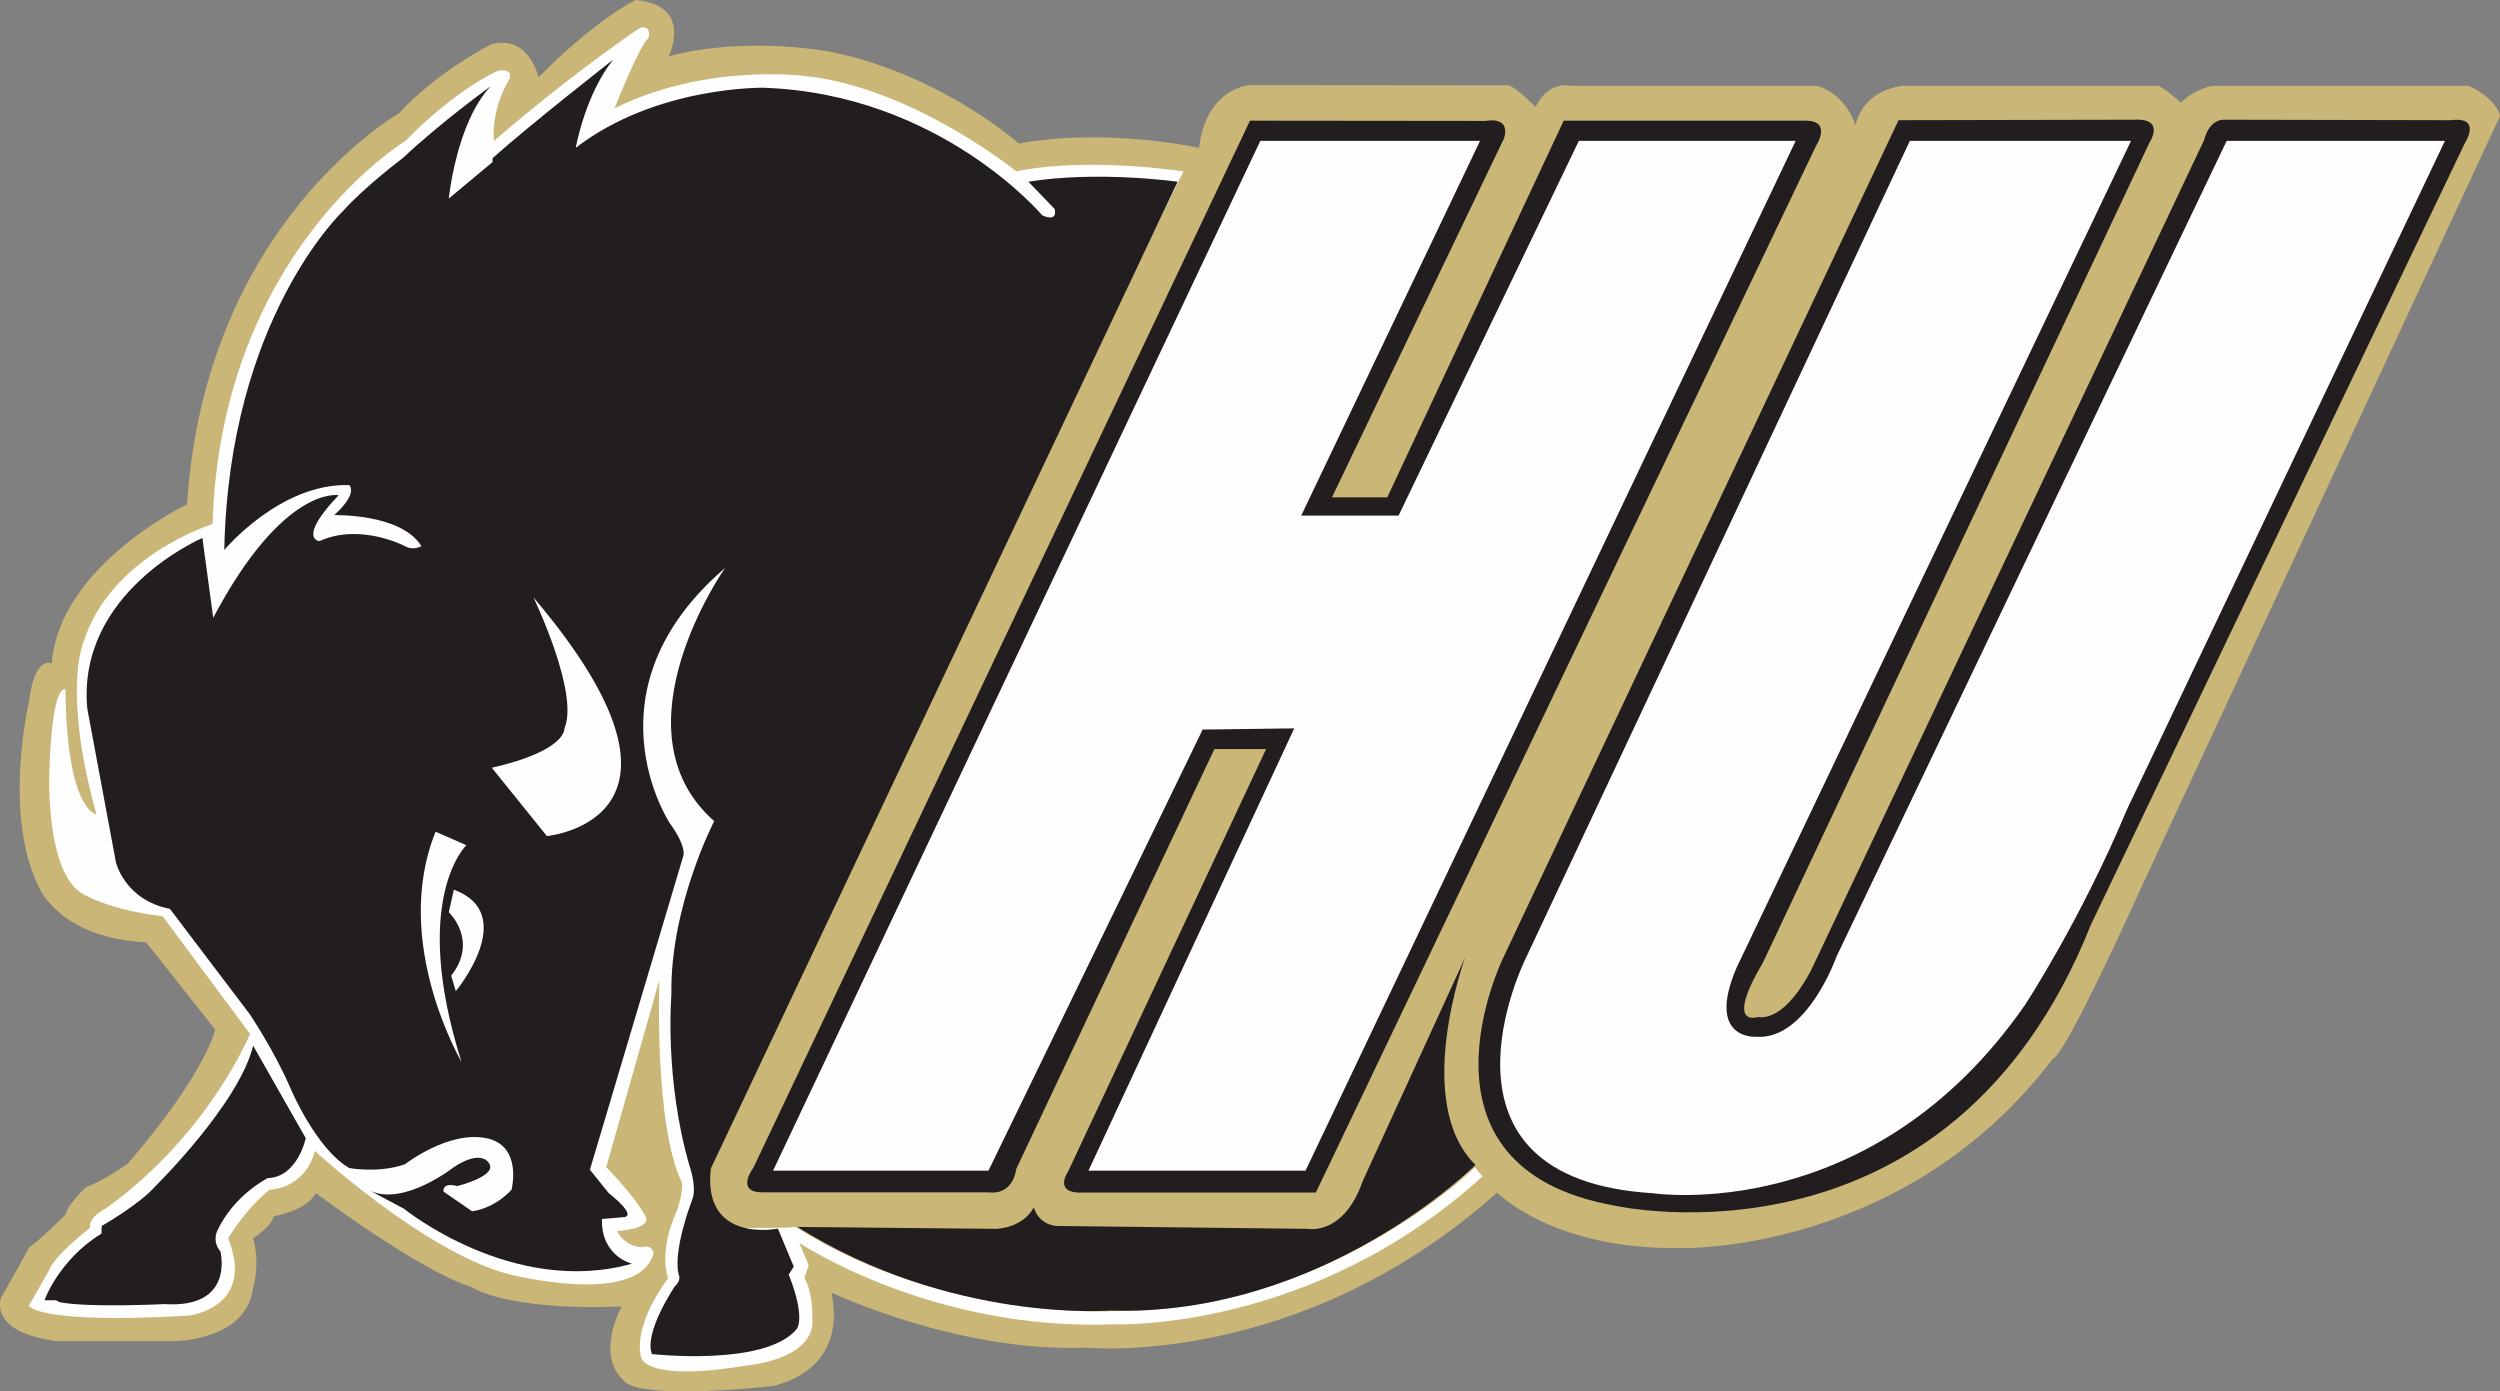 <?xml version="1.0" encoding="utf-8"?>
<!-- Generator: Adobe Illustrator 26.0.1, SVG Export Plug-In . SVG Version: 6.00 Build 0)  -->
<svg version="1.1" id="Layer_1" xmlns="http://www.w3.org/2000/svg" xmlns:xlink="http://www.w3.org/1999/xlink" x="0px" y="0px"
	 viewBox="0 0 1040 578.8" enable-background="new 0 0 1040 578.8" xml:space="preserve">
<rect x="0" y="0" width="1040" height="578.8" fill="#808080" stroke="none"/>
<g id="Base_Gold">
	<path fill="#CAB677" d="M77.8,209.8c0,0-53,25.2-56.3,66.2c0,0-7-3.6-9.4,15.6c0,0-11.4,48.2,4.7,78.7c0,0,9.4,20.2,44,21.7
		l28.7,36.3c0,0-3.5,17.6-36.3,55.7c0,0-8.2,6.2-17.6,10c0,0-7.9,7.6-8.2,11.1c0,0-11.1,11.1-15.2,13.8L0.4,540
		c0,0-5.6,14.1,23.1,17.9h47.8c0,0,30.9,0.6,34-22c0,0,3.1-9.8,0-20.8c0,0,7.8-4.8,8.5-9.1c0,0,13.6-2.2,17.6-9.7
		c0,0,42.6,32.1,64.5,39c0,0,13.9,10.1,62.7,8.2c0,0-11.3,20.2,1.2,31.1c0,0,3.1,7.9,60.9,2.1c0,0,32.2-4.8,25.2-39
		c0,0,52.2,24.9,105.5,22.9c0,0,88.9,9.2,171.4-64.5c0,0,23,23.9,76.5,23.1c0,0,92.9,2.6,154.7-78.8c0,0,2.6,4,36.9-71.5L1040,48.3
		c0,0-0.6-6.6-12.9-12.6H920.5c0,0-7.2,1-13.2,7c0,0-7.8-6.9-9.7-7H791.8c0,0-16.3,0.9-19.9,16.4c0,0-3.7-12.9-16.1-16.4H653.5
		c0,0-9.2-2.5-14.7,8.8c0,0-9.8-10.1-12.3-9L520,35.4c0,0-18.1,0.8-21.2,26.1c0,0-38.4-8.5-75-1.8c0,0-31.6-28.4-77.9-38.1
		c0,0-35.2-6.9-67.7,1.8c0,0,10.5-21.2-13.8-23.4c0,0-16.7,8.1-40.4,32.2c0,0-3.7-17.9-19.6-13.8c0,0-22.1,11-38.4,28.7
		C166,47.2,85.4,92.6,77.8,209.8z"/>
</g>
<g id="WHite">
	<path fill="#221E1F" d="M520,50.2L313.4,485.8c0,0-8,10.5,4.3,10.2h93.8c0,0,9.4,1.9,11.3-9.8l82.4-174.6h21.5l-82.4,175.8
		c0,0-6.6,9.4,6.6,8.7h96.5L755.6,60.4c0,0,6.6-10-4.3-10.2H650.5l-73.4,156.7h-23l71.5-149.2c0,0,3.7-9.2-7.8-7.4L520,50.2
		L520,50.2z"/>
	<path fill="#221E1F" d="M789.8,50L625.4,398.3c0,0-43.1,87.5,46.6,103.3c0,0,138.9,31.2,197.8-116.9l155.6-325.2
		c0,0,7.3-11.2-5.9-9.5l-94.1-0.2c0,0-6.2-0.7-8.5,8.5l-162,342.2c0,0-10.5,24.3-23.7,22.6c0,0-14.1,4.8,2.3-22.9L894.1,59.5
		c0,0,6.9-10.3-5.9-9.7L789.8,50z"/>
	<polygon fill="#FEFEFE" points="524.3,58.6 321.6,487 411.2,487 500.3,303.5 538.4,303 452.8,487 543.1,487 747,58.6 656.8,58.6 
		581.8,214.5 541.3,214.5 615.7,58.6 	"/>
	<path fill="#FEFEFE" d="M794.5,58.6l-160,340.5c0,0-45.4,91.4,53.3,97.3c0,0,90.8,13.8,154.7-78.5c0,0,23.1-35.2,42.2-80.9
		l132.4-278.4h-90.8L764,397.9c0,0-12.3,34.9-33.4,33.4c0,0-21.1,1.5-8.2-28.7l164.1-344L794.5,58.6L794.5,58.6z"/>
	<path fill="#FEFEFE" d="M492.3,71.3c0,0-40.1-6.2-69.5,0c0,0-43.3-35.1-88.1-39.7c0,0-41.2-5.4-79.1,13.5c0,0,10.9-27.3,14.1-29.1
		c0,0,1.8-5.4-3.3-4.5c0,0-25.7,16.8-60.9,47.1c0,0-1.7-12.3,6.6-26c0,0,1.3-4.5-5.1-3.1c0,0-17.3,7.5-38.3,29.1
		c0,0-76.8,46.1-80.3,159.4c0,0-42.8,13.2-53.9,49.8c0,0-8.5,20.4,5.6,70.9c0,0-12.3-1-12.9-51.9c0,0-5.6-3.7-6.7,35.2
		c0,0-1.6,41.9,14.4,50.1c0,0,10.4,6.4,32.8,9.1l36.3,48.9c0,0-17,41.8-60.1,72.7c0,0-7.2,3.4-6.4,7.9c0,0-15,11.7-17,17.6L12,543.2
		c0,0,3.5,7.8,66.5,4.1c0,0,28-3.2,16.4-32.2c0,0,7.6-12.7,17.3-20.2c0,0,14.5-0.1,18.8-16.1c0,0,44.8,41.3,79.7,51
		c0,0,55.1,14.5,61.2-8.5c0,0-0.5-3.7-4.7-2.5c0,0-6.8,0.4-10.5-6.7c0,0,12.5-0.6,12.2-5.1c0,0-1.6-5.7-16.7-21.5l22.1-77.8
		c0,0-2.3,60.3,9.4,84.3c0,0,0.7,5.1-3,13.8c0,0-6.5,14-2.8,26c0,0-14.4,18.4-11.3,32.6c0,0,0.8,10.9,44.3,3.6c0,0,29.4-2.4,27-20.6
		c0,0,0.3-10-3.3-15.7l1.8-5.3l-3.9-9.4l-4-6.3L296,511l-4.3-30.3L492.3,71.3z"/>
	<path fill="#FEFEFE" d="M613.6,485.6c0,0-60.9,60.2-150,59.8c0,0-71,4.2-132.6-35l-2.7,0.2l4,6.3c0,0,55.1,37.1,131.6,34
		c0,0,81.5,3.3,152.8-61.5L613.6,485.6z"/>
</g>
<g id="Black">
	<path fill="#221E1F" d="M609.5,398.3c0,0-22.1,60.4,4.3,86.3c0,0-63.3,63.3-152,60.6c0,0-66.2,5.3-130.1-34.8l82.8,0.8
		c0,0,10.9-0.2,15.6-9c0,0,1.4,7,9.4,7.8l104.7,1.2c0,0,14.8,2.9,22.7-19.9L609.5,398.3z"/>
	<path fill="#221E1F" d="M489.9,75.6c0,0-33.2-4.7-62.1,0l10.9,11.3c0,0,1.8,5.7-5.1,2.7c0,0-42.6-50.6-116-53.1
		c0,0-44.7-0.8-78.1,25c0,0,3.9-22.1,15.6-36.7c0,0-34.7,27.1-50.2,41v1.6l-18.2,15.2c0,0,3.1-31.5,17.4-46.7
		c0,0-20.4,14.7-36.6,29.9c0,0-16.2,12.2-25.1,22.3c0,0-47.2,44.6-49.1,140.7c0,0,23.2-27.9,52-27c0,0,3.9,3.3-6.3,12.5
		c0,0,27.9-0.8,36.3,12.9c0,0-3.4,2-6.8,0c0,0-18.6-9.8-35.6-2.1c0,0-9.5-0.8,8-19.1c0,0-22.9-4.4-52.2,51l-4.5-33.2
		c0,0-52.3,22.3-47.9,70.9l11.9,63.9c0,0,3.5,15.7,22.5,19.5l33.2,43.8c0,0,10.5,15.6,17.2,31.4c0,0,10.5,24.7,24.2,32.6
		c0,0,12.3,2.3,23.2-1.6c0,0,17.7-13.8,33.4-10.9c15.7,2.8,10.9,21.5,10.9,21.5s-6.3,7.5-16.4,9l-11.9-8.2c0,0-0.8-4,5.7-2.3
		c0,0,16.7-4.1,13.3-9.4c0,0-2.9-6.3-14.8,1.6c0,0-20.6,16.2-34.6,9.8l13.9,7.4c0,0,45.3,36.8,94.9,22.9c0,0-12.9-3-12.5-18.6
		l9.4-0.8c0,0,5.5-0.3-6.6-10l-7.8-9.7l38.9-130.7c0,0,1.4-3.7-5.7-13.5c0,0-36.4-55.1,23-106.1c0,0-47.4,67.4-4.5,105.3
		c0,0-18.5,35.6-17.8,72.3c0,0-3,35,7.6,71.3c0,0,2.7,7.5,1.4,12.9c0,0-9.1,23-5.7,33c0,0,0.4,2-1.8,3.9c0,0-13.1,19.3-9.6,28.3
		c0,0,47.2,5.3,60.2-10.4c0,0,4-4.3-3.3-22.7l2.1-3.3l-6.6-15.8c0,0-31.5,6.4-27.9-25L489.9,75.6z"/>
	<path fill="#221E1F" d="M105.3,435l21.9,38.5c0,0-3.4,16.2-15.8,16.6c0,0-14.1,6.9-21.1,22.1c0,0-2.1,4.3,1.4,8.4
		c0,0,6.1,23.8-23.2,21.9c0,0-31.7,1.6-43.8-0.8l-1.4-0.8h-4.8c0,0,6-16.9,23.7-27.7l0.1-3.2c0,0,15.8-9,22.4-16.6
		C64.7,493.4,99.5,459.1,105.3,435z"/>
</g>
<g id="Eye_Horn">
	<path fill="#FEFEFE" d="M221.9,248.5c0,0,19.2,39.8,12.9,54.5c0,0,1.2,9.2-30.2,16.4l22.9,28.4
		C227.5,347.8,300.5,341.1,221.9,248.5z"/>
	<path fill="#FEFEFE" d="M188.8,370.1l-2.1,9.4c0,0,12.5,11.6,1,26.4l1.9,6.4C189.7,412.3,216.2,380.2,188.8,370.1z"/>
	<path fill="#FEFEFE" d="M181.2,346l12.8,5.6c0,0-23.5,22.4-2,90.2C192.1,441.8,162.6,392,181.2,346z"/>
</g>
</svg>
